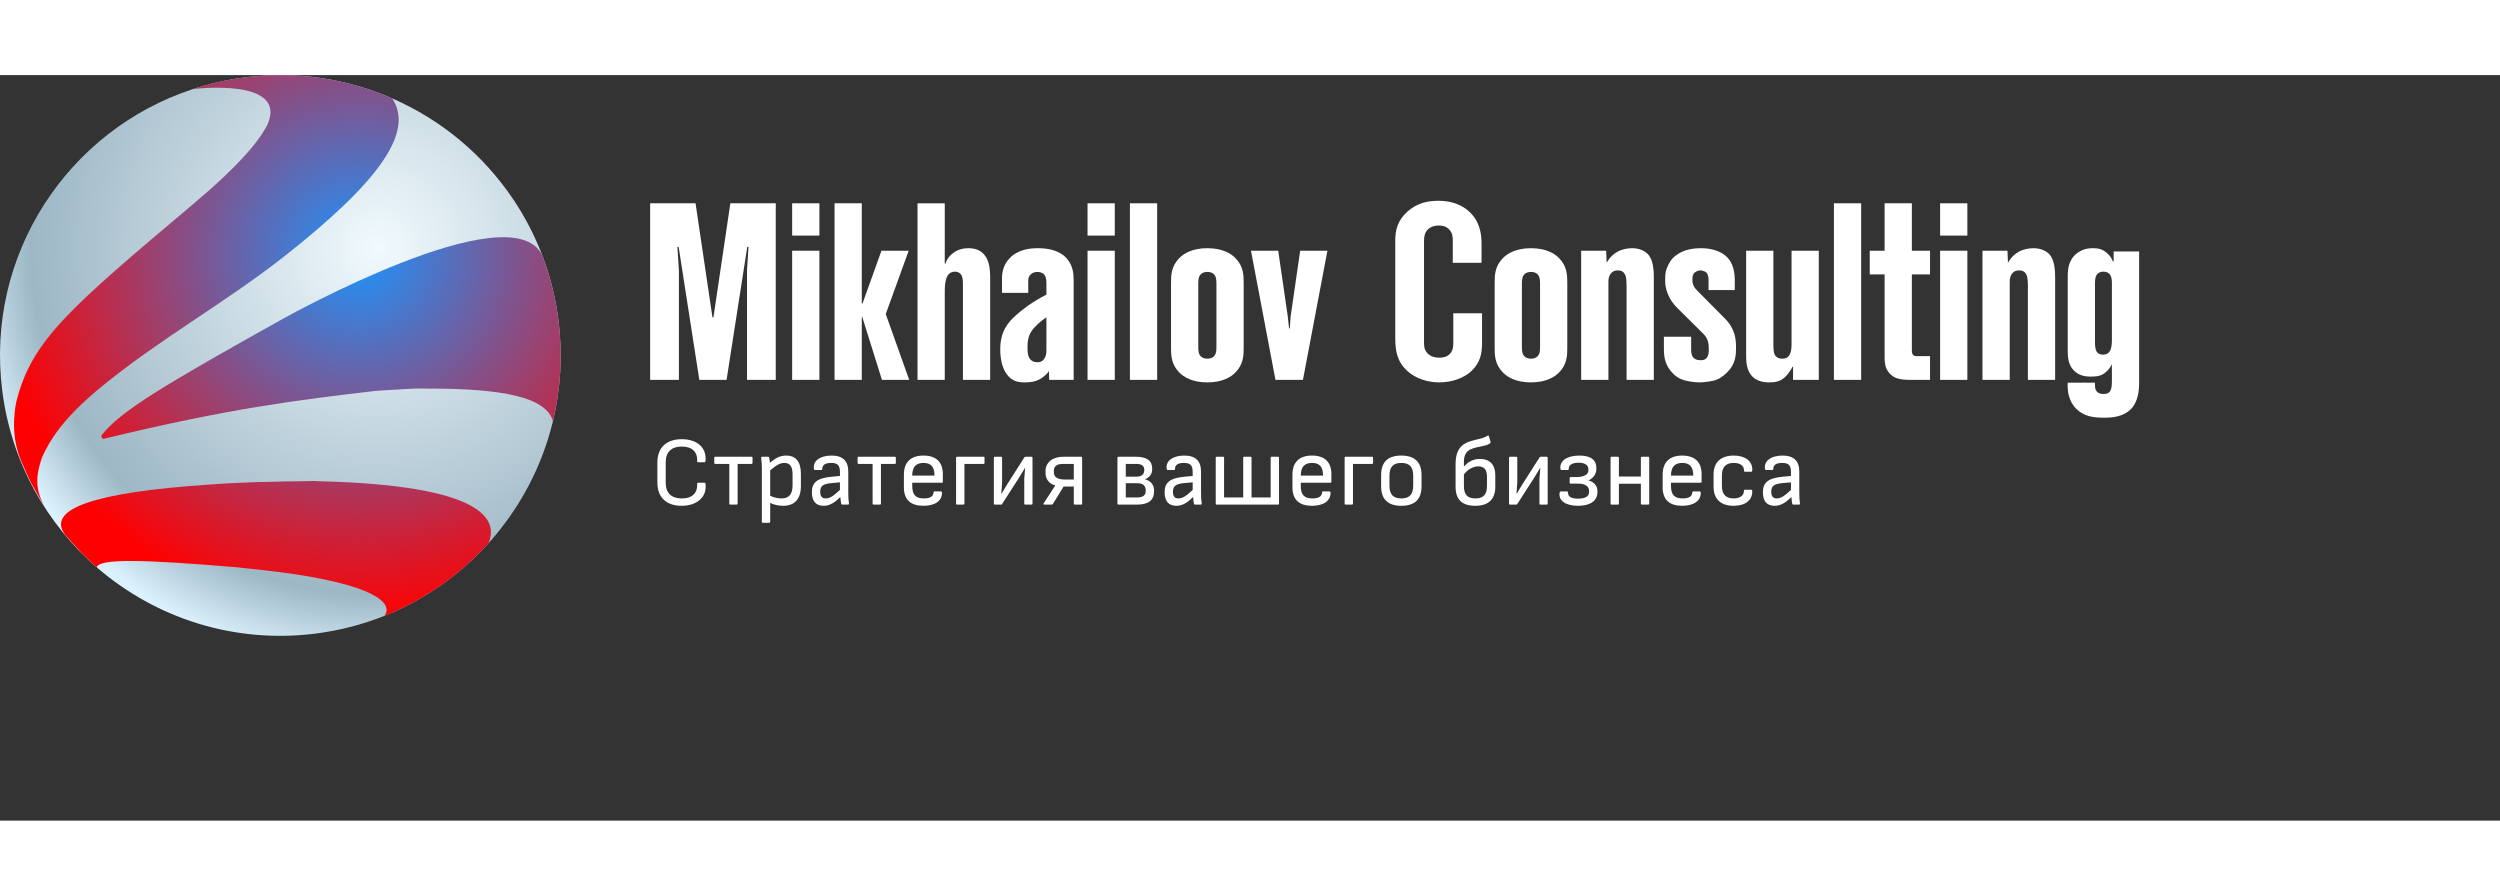 <?xml version="1.0" encoding="UTF-8"?> <svg xmlns="http://www.w3.org/2000/svg" xmlns:xlink="http://www.w3.org/1999/xlink" id="Layer_1" x="0px" y="0px" width="1700px" height="609.091px" viewBox="0 0 356.8 106.4" style="enable-background:new 0 0 316.8 86.4;" xml:space="preserve"><rect x="0" y="0" width="356.8" height="106.4" fill="#333333" stroke="none"/> <style type="text/css">.title{fill:#ffffff;}.slogan{fill:#ffffff;}</style> <g transform="scale(0.924) translate(0, 0)"><g> <radialGradient id="SVGID_1_" cx="58.344" cy="26.694" r="64.671" gradientUnits="userSpaceOnUse"> <stop offset="0" style="stop-color:#f1fafe"></stop> <stop offset="0.83" style="stop-color:#9db7c5"></stop> <stop offset="1" style="stop-color:#dbf1fd"></stop> </radialGradient> <path fill="url(#SVGID_1_)" d="M86.263,37.887c0.676,5.355,0.342,10.602-0.852,15.551c0,0,0,0,0,0.004 c-1.703,7.082-5.17,13.553-9.959,18.868c-4.369,4.845-9.84,8.726-16.082,11.214c-3.346,1.332-6.912,2.268-10.65,2.739 c-12.6,1.588-24.619-2.404-33.57-10.057c-0.002-0.005-0.006-0.004-0.006-0.008l-0.004-0.003l-0.066-0.058 C7.218,69.389,1.743,59.81,0.345,48.72C-2.294,27.795,10.468,8.478,29.798,2.159c0,0,0,0,0.004,0 c2.586-0.851,5.287-1.462,8.086-1.814c8.008-1.01,15.785,0.239,22.689,3.254l0.004,0c7.59,3.306,14.117,8.745,18.738,15.658 c0,0,0.004,0.003,0.004,0C82.94,24.667,85.394,30.986,86.263,37.887z"></path> <g> <radialGradient id="SVGID_2_" cx="55.345" cy="27.694" r="62.859" gradientUnits="userSpaceOnUse"> <stop offset="0" style="stop-color:#1d94fc"></stop> <stop offset="0.904" style="stop-color:#ff0000"></stop> </radialGradient> <path fill="url(#SVGID_2_)" d="M44.038,27.895c-9.18,7.234-19.467,12.914-28.504,20.346c-6.25,5.14-7.932,8.534-8.836,10.358 l-0.227,0.503c-1.113,3.223-0.932,5.371,0.668,7.937c-0.727-1.15-1.609-2.744-2.277-3.934c-0.557-1.042-1.145-2.495-1.627-3.568 c-1.295-3.267-1.18-5.9-0.863-8.263l0.129-0.727c2.359-9.577,8.213-14.512,27.602-30.853c6.469-5.454,9.822-9.306,11.188-12.013 c3.293-7.317-11.207-5.559-11.488-5.523c2.586-0.851,5.287-1.462,8.086-1.814c8.008-1.01,15.785,0.239,22.689,3.254l0.004,0 C63.954,8.72,58.815,16.248,44.038,27.895z"></path> <radialGradient id="SVGID_3_" cx="55.345" cy="27.694" r="62.859" gradientUnits="userSpaceOnUse"> <stop offset="0" style="stop-color:#1d94fc"></stop> <stop offset="0.904" style="stop-color:#ff0000"></stop> </radialGradient> <path fill="url(#SVGID_3_)" d="M75.452,72.31c-4.369,4.845-9.84,8.726-16.082,11.214c1.143-1.434,0.16-4.33-14.084-6.474 l-1.855-0.248l-0.467-0.06l-0.406-0.045l-0.791-0.094c-1.719-0.219-1.719-0.219-3.316-0.381l-1.75-0.192 c-15.178-1.285-21.074-1.309-21.758-0.085c0.061,0.074,0.139,0.173,0.197,0.25l-0.066-0.058l-1.779-1.631 c-0.994-0.952-2.195-2.339-3.115-3.361c-3.297-4.052,4.146-6.704,22.125-7.895l2.402-0.168c1.639-0.067,3.275-0.174,4.914-0.218 l2.594-0.049l1.295-0.04l0.639-0.016H44.7l2.211-0.032l1.096-0.026l0.271-0.007l0.135-0.006l0.326,0.018l0.074,0.002l0.621,0.026 C74.854,63.377,76.991,68.716,75.452,72.31z"></path> <radialGradient id="SVGID_4_" cx="55.345" cy="27.694" r="62.859" gradientUnits="userSpaceOnUse"> <stop offset="0" style="stop-color:#1d94fc"></stop> <stop offset="0.904" style="stop-color:#ff0000"></stop> </radialGradient> <path fill="url(#SVGID_4_)" d="M83.755,27.837c-4.746-9.928-39.961,9.751-39.961,9.751l0,0 C25.38,47.86,18.544,51.934,15.677,55.646c-0.002,0.069-0.033,0.162-0.027,0.23c0.043,0.106,0.16,0.212,0.227,0.3 c0.037-0.002,0.086,0.004,0.123,0.003c19.633-4.752,30.029-5.981,42.068-7.411c5.635-0.351,5.635-0.351,6.613-0.358 c10.154-0.038,19.471,0.608,20.73,5.028c1.193-4.949,1.527-10.196,0.852-15.551C85.819,34.371,84.964,31.008,83.755,27.837z"></path> </g> </g> </g> <g transform="scale(0.036) translate(2542.466, 1208.219)"> <path transform="translate(0,0) rotate(180) scale(-1, 1)" d="M338 0h-108l-82 527h-5l6 -93v-434h-114v700h180l67 -452h4l67 452h180v-700h-114v434l6 93h-5z" class="title"></path> <path transform="translate(568,0) rotate(180) scale(-1, 1)" d="M138 0h-108v512h108v-512zM138 572h-108v128h108v-128z" class="title"></path> <path transform="translate(736,0) rotate(180) scale(-1, 1)" d="M326 0h-108l-78 249h-2v-249h-108v700h108v-397h3l75 209h108l-91 -251z" class="title"></path> <path transform="translate(1065,0) rotate(180) scale(-1, 1)" d="M318 0h-108v380c0 22 -3 32 -7 37c-5 7 -13 12 -24 12c-23 0 -32 -16 -36 -31c-4 -14 -5 -30 -5 -52v-346h-108v700h108v-239h3c3 11 9 22 20 33c13 13 35 28 70 28c25 0 53 -6 71 -36c13 -22 16 -52 16 -75v-411z" class="title"></path> <path transform="translate(1408,0) rotate(180) scale(-1, 1)" d="M306 0h-97l-1 35c-3 -5 -14 -19 -32 -30c-21 -13 -44 -15 -64 -15c-31 0 -52 7 -71 32c-19 26 -26 62 -26 99c0 71 30 106 61 134c25 23 67 55 122 83v42c0 10 0 25 -7 35c-5 8 -16 13 -29 13c-12 0 -23 -5 -29 -13c-9 -11 -7 -23 -7 -35v-35h-104v59c0 21 5 52 30 78 c33 35 80 40 112 40c33 0 83 -5 115 -41c26 -30 27 -63 27 -92v-389zM198 122v126c-20 -13 -46 -35 -59 -55c-15 -23 -16 -45 -16 -66c0 -19 2 -31 7 -40c9 -15 23 -17 33 -17c15 0 23 7 29 18s6 23 6 34z" class="title"></path> <path transform="translate(1739,0) rotate(180) scale(-1, 1)" d="M138 0h-108v512h108v-512zM138 572h-108v128h108v-128z" class="title"></path> <path transform="translate(1907,0) rotate(180) scale(-1, 1)" d="M138 0h-108v700h108v-700z" class="title"></path> <path transform="translate(2075,0) rotate(180) scale(-1, 1)" d="M133 383v-254c0 -14 2 -23 5 -29c8 -14 22 -16 31 -16s23 2 31 16c3 6 5 15 5 29v254c0 14 -2 23 -5 29c-8 14 -22 16 -31 16s-23 -2 -31 -16c-3 -6 -5 -15 -5 -29zM313 385v-258c0 -30 -1 -65 -32 -97c-19 -20 -54 -40 -112 -40s-93 20 -112 40c-31 32 -32 67 -32 97 v258c0 30 1 65 32 97c19 20 54 40 112 40s93 -20 112 -40c31 -32 32 -67 32 -97z" class="title"></path> <path transform="translate(2413,0) rotate(180) scale(-1, 1)" d="M210 0h-109l-97 512h108l38 -262l5 -46h3l3 46l38 262h108z" class="title"></path> <path transform="translate(2957,0) rotate(180) scale(-1, 1)" d="M376 264v-118c0 -39 -6 -77 -42 -111c-29 -27 -75 -45 -128 -45c-43 0 -92 14 -126 45c-44 40 -48 87 -48 132v384c0 44 9 80 47 115s81 44 125 44c52 0 92 -17 119 -41c45 -40 51 -92 51 -128v-77h-114v86c0 16 0 31 -14 46c-11 12 -25 16 -41 16c-21 0 -34 -7 -42 -14 c-16 -14 -17 -34 -17 -51v-393c0 -17 -1 -33 14 -49c15 -15 34 -17 47 -17c14 0 32 3 44 18c11 14 11 29 11 43v115h114z" class="title"></path> <path transform="translate(3358,0) rotate(180) scale(-1, 1)" d="M133 383v-254c0 -14 2 -23 5 -29c8 -14 22 -16 31 -16s23 2 31 16c3 6 5 15 5 29v254c0 14 -2 23 -5 29c-8 14 -22 16 -31 16s-23 -2 -31 -16c-3 -6 -5 -15 -5 -29zM313 385v-258c0 -30 -1 -65 -32 -97c-19 -20 -54 -40 -112 -40s-93 20 -112 40c-31 32 -32 67 -32 97 v258c0 30 1 65 32 97c19 20 54 40 112 40s93 -20 112 -40c31 -32 32 -67 32 -97z" class="title"></path> <path transform="translate(3696,0) rotate(180) scale(-1, 1)" d="M318 0h-108v372c0 28 -3 39 -5 43c-6 14 -16 19 -30 19c-10 0 -23 -3 -31 -18c-6 -10 -6 -22 -6 -33v-383h-108v512h99l2 -48c12 22 28 36 43 44c18 10 40 14 59 14c28 0 49 -11 61 -23c23 -24 24 -68 24 -95v-404z" class="title"></path> <path transform="translate(4039,0) rotate(180) scale(-1, 1)" d="M15 171h108v-53c0 -10 2 -23 9 -30c8 -9 20 -10 29 -10s18 1 25 11c6 9 7 21 7 31c0 25 -3 44 -21 62l-104 103c-16 16 -28 33 -36 52c-10 24 -12 40 -12 59c0 26 2 39 12 59c9 18 17 29 33 40c28 20 60 27 98 27c43 0 75 -13 94 -28c35 -28 39 -71 39 -101v-37h-104v41 c0 8 -2 22 -8 28c-5 5 -17 9 -24 9s-16 -3 -22 -8c-10 -9 -10 -19 -10 -29c0 -18 6 -30 19 -43l110 -111c42 -42 44 -85 44 -116c0 -28 -2 -57 -25 -86c-12 -15 -32 -32 -49 -39c-18 -8 -52 -12 -72 -12c-16 0 -45 4 -61 9c-20 6 -36 17 -50 34c-20 23 -29 49 -29 88v50z " class="title"></path> <path transform="translate(4355,0) rotate(180) scale(-1, 1)" d="M313 0h-102v52h-2c-7 -14 -20 -32 -30 -41c-20 -19 -42 -21 -63 -21c-26 0 -63 6 -81 45c-10 22 -10 46 -10 64v413h108v-369c0 -26 2 -36 4 -40c3 -8 11 -19 31 -19c16 0 25 6 31 19c5 11 6 25 6 40v369h108v-512z" class="title"></path> <path transform="translate(4698,0) rotate(180) scale(-1, 1)" d="M138 0h-108v700h108v-700z" class="title"></path> <path transform="translate(4866,0) rotate(180) scale(-1, 1)" d="M243 0h-77c-19 0 -43 1 -61 9c-15 7 -27 19 -34 34c-9 19 -8 40 -8 56v319h-59v94h59v188h108v-188h72v-94h-72v-302c0 -23 14 -22 22 -22h50v-94z" class="title"></path> <path transform="translate(5119,0) rotate(180) scale(-1, 1)" d="M138 0h-108v512h108v-512zM138 572h-108v128h108v-128z" class="title"></path> <path transform="translate(5287,0) rotate(180) scale(-1, 1)" d="M318 0h-108v372c0 28 -3 39 -5 43c-6 14 -16 19 -30 19c-10 0 -23 -3 -31 -18c-6 -10 -6 -22 -6 -33v-383h-108v512h99l2 -48c12 22 28 36 43 44c18 10 40 14 59 14c28 0 49 -11 61 -23c23 -24 24 -68 24 -95v-404z" class="title"></path> <path transform="translate(5630,0) rotate(180) scale(-1, 1)" d="M25 -11h108v-12c0 -11 3 -17 5 -20c7 -11 19 -13 28 -13s21 1 28 13c3 5 6 15 6 36v69c-6 -13 -17 -27 -30 -36c-18 -13 -37 -13 -55 -13c-22 0 -53 4 -74 34c-16 23 -16 50 -16 69v298c0 61 28 83 44 93c18 11 33 15 55 15c21 0 37 -3 55 -18c12 -10 20 -21 25 -35l3 1 v39h101v-524c0 -51 -15 -81 -29 -97c-31 -35 -78 -38 -109 -38c-44 0 -80 5 -110 34c-33 32 -37 75 -35 105zM200 157v227c0 11 -1 22 -6 31c-6 10 -16 14 -27 14c-9 0 -21 -2 -28 -14c-5 -8 -6 -19 -6 -34v-234c0 -21 4 -29 5 -32c6 -13 18 -15 27 -15c14 0 24 6 30 20 c1 4 5 14 5 37z" class="title"></path> </g> <g transform="scale(0.014) translate(6628.571, 4378.571)"> <path transform="translate(0,0) rotate(180) scale(-1, 1)" d="M479 213c-1 6 3 10 9 10h64c9 0 11 -5 12 -14c15 -134 -90 -221 -244 -221c-156 0 -247 87 -247 235v209c0 148 92 235 248 235c153 0 255 -82 243 -221c-1 -7 -3 -14 -11 -14h-65c-6 0 -10 4 -9 10c4 96 -52 150 -157 150c-106 0 -164 -56 -164 -159v-211 c0 -103 58 -159 164 -159c105 0 161 54 157 150z" class="slogan"></path> <path transform="translate(633,0) rotate(180) scale(-1, 1)" d="M400 488c6 0 10 -4 10 -10v-53c0 -6 -4 -10 -10 -10h-142v-405c0 -6 -4 -10 -10 -10h-65c-6 0 -10 4 -10 10v405h-143c-6 0 -10 4 -10 10v53c0 6 4 10 10 10h370z" class="slogan"></path> <path transform="translate(1063,0) rotate(180) scale(-1, 1)" d="M323 500c98 0 150 -61 150 -186v-125c0 -129 -63 -201 -179 -201c-46 0 -100 11 -134 30v-193c0 -6 -4 -10 -10 -10h-65c-6 0 -10 4 -10 10v550c0 30 -3 72 -7 101c-1 8 4 12 10 12h61c7 0 10 -3 11 -10c2 -11 6 -36 7 -52c60 52 107 74 166 74zM388 199v110 c0 80 -28 116 -83 116c-43 0 -80 -20 -145 -76v-259c36 -18 80 -27 116 -27c77 0 112 45 112 136z" class="slogan"></path> <path transform="translate(1600,0) rotate(180) scale(-1, 1)" d="M419 121c0 -47 2 -83 7 -110c1 -7 -3 -11 -10 -11h-58c-8 0 -10 6 -12 14c-2 9 -6 38 -8 64c-63 -64 -113 -90 -171 -90c-78 0 -119 47 -119 137c0 104 56 146 208 160l78 7v41c0 67 -24 92 -90 92c-60 0 -91 -21 -90 -62c0 -6 -3 -10 -9 -10h-66c-7 0 -10 5 -11 19 c-7 76 66 128 179 128c116 0 172 -54 172 -165v-214zM133 131c0 -46 18 -68 56 -68c40 0 78 23 145 87v77l-80 -7c-92 -8 -121 -29 -121 -89z" class="slogan"></path> <path transform="translate(2094,0) rotate(180) scale(-1, 1)" d="M400 488c6 0 10 -4 10 -10v-53c0 -6 -4 -10 -10 -10h-142v-405c0 -6 -4 -10 -10 -10h-65c-6 0 -10 4 -10 10v405h-143c-6 0 -10 4 -10 10v53c0 6 4 10 10 10h370z" class="slogan"></path> <path transform="translate(2524,0) rotate(180) scale(-1, 1)" d="M147 223v-32c0 -90 35 -128 119 -128c63 0 97 21 98 61c0 7 5 11 11 11h65c5 0 9 -4 10 -9c5 -85 -68 -138 -189 -138c-128 0 -195 60 -199 178v140c0 126 70 194 199 194s198 -66 198 -189v-78c0 -6 -4 -10 -10 -10h-302zM262 425c-78 0 -115 -42 -115 -129h227 c0 88 -35 129 -112 129z" class="slogan"></path> <path transform="translate(3043,0) rotate(180) scale(-1, 1)" d="M355 488c6 0 10 -4 10 -10v-53c0 -6 -4 -10 -10 -10h-195v-405c0 -6 -4 -10 -10 -10h-65c-6 0 -10 4 -10 10v468c0 6 4 10 10 10h270z" class="slogan"></path> <path transform="translate(3428,0) rotate(180) scale(-1, 1)" d="M459 488c6 0 10 -4 10 -10v-468c0 -6 -4 -10 -10 -10h-64c-6 0 -10 4 -10 10v253l9 111h-2l-57 -94l-176 -274c-2 -4 -6 -6 -9 -6h-65c-6 0 -10 4 -10 10v468c0 6 4 10 10 10h64c6 0 10 -4 10 -10v-255l-8 -112h2l58 96l174 273c4 6 8 8 14 8h60z" class="slogan"></path> <path transform="translate(3972,0) rotate(180) scale(-1, 1)" d="M421 488c6 0 10 -4 10 -10v-468c0 -6 -4 -10 -10 -10h-65c-6 0 -10 4 -10 10v174h-104l-109 -177c-3 -5 -7 -7 -13 -7h-75c-8 0 -11 5 -7 12l119 183c-64 19 -99 64 -99 127v22c0 86 72 144 180 144h183zM346 256v159h-108c-63 0 -95 -23 -95 -67v-19 c0 -49 37 -73 112 -73h91z" class="slogan"></path> <path transform="translate(4688,0) rotate(180) scale(-1, 1)" d="M353 259c58 -13 95 -57 95 -112v-12c0 -91 -57 -135 -176 -135h-187c-6 0 -10 4 -10 10v468c0 6 4 10 10 10h179c109 0 165 -40 165 -119v-10c0 -48 -29 -86 -76 -100zM269 415h-109v-130h112c47 0 76 24 76 63v10c0 37 -28 57 -79 57zM363 138v10c0 45 -29 70 -82 70 h-121v-145h117c57 0 86 22 86 65z" class="slogan"></path> <path transform="translate(5196,0) rotate(180) scale(-1, 1)" d="M419 121c0 -47 2 -83 7 -110c1 -7 -3 -11 -10 -11h-58c-8 0 -10 6 -12 14c-2 9 -6 38 -8 64c-63 -64 -113 -90 -171 -90c-78 0 -119 47 -119 137c0 104 56 146 208 160l78 7v41c0 67 -24 92 -90 92c-60 0 -91 -21 -90 -62c0 -6 -3 -10 -9 -10h-66c-7 0 -10 5 -11 19 c-7 76 66 128 179 128c116 0 172 -54 172 -165v-214zM133 131c0 -46 18 -68 56 -68c40 0 78 23 145 87v77l-80 -7c-92 -8 -121 -29 -121 -89z" class="slogan"></path> <path transform="translate(5690,0) rotate(180) scale(-1, 1)" d="M710 488c6 0 10 -4 10 -10v-468c0 -6 -4 -10 -10 -10h-625c-6 0 -10 4 -10 10v468c0 6 4 10 10 10h65c6 0 10 -4 10 -10v-405h195v405c0 6 4 10 10 10h65c6 0 10 -4 10 -10v-405h195v405c0 6 4 10 10 10h65z" class="slogan"></path> <path transform="translate(6485,0) rotate(180) scale(-1, 1)" d="M147 223v-32c0 -90 35 -128 119 -128c63 0 97 21 98 61c0 7 5 11 11 11h65c5 0 9 -4 10 -9c5 -85 -68 -138 -189 -138c-128 0 -195 60 -199 178v140c0 126 70 194 199 194s198 -66 198 -189v-78c0 -6 -4 -10 -10 -10h-302zM262 425c-78 0 -115 -42 -115 -129h227 c0 88 -35 129 -112 129z" class="slogan"></path> <path transform="translate(7004,0) rotate(180) scale(-1, 1)" d="M355 488c6 0 10 -4 10 -10v-53c0 -6 -4 -10 -10 -10h-195v-405c0 -6 -4 -10 -10 -10h-65c-6 0 -10 4 -10 10v468c0 6 4 10 10 10h270z" class="slogan"></path> <path transform="translate(7389,0) rotate(180) scale(-1, 1)" d="M268 500c134 0 206 -65 206 -198v-116c0 -133 -70 -198 -206 -198c-135 0 -206 65 -206 198v116c0 133 70 198 206 198zM389 294c0 88 -36 131 -121 131s-121 -43 -121 -131v-100c0 -88 36 -131 121 -131s121 43 121 131v100z" class="slogan"></path> <path transform="translate(8135,0) rotate(180) scale(-1, 1)" d="M324 466c95 0 156 -55 156 -167v-117c0 -128 -70 -194 -204 -194c-135 0 -201 63 -201 194v232c0 122 42 180 102 212c76 40 167 38 225 77c6 4 11 1 13 -6l17 -58c1 -5 1 -9 -4 -13c-42 -34 -129 -30 -201 -63c-45 -21 -67 -63 -67 -126v-50c42 50 97 79 164 79z M395 190v97c0 74 -34 103 -88 103c-53 0 -109 -31 -147 -82v-118c0 -86 33 -127 118 -127c84 0 117 44 117 127z" class="slogan"></path> <path transform="translate(8680,0) rotate(180) scale(-1, 1)" d="M459 488c6 0 10 -4 10 -10v-468c0 -6 -4 -10 -10 -10h-64c-6 0 -10 4 -10 10v253l9 111h-2l-57 -94l-176 -274c-2 -4 -6 -6 -9 -6h-65c-6 0 -10 4 -10 10v468c0 6 4 10 10 10h64c6 0 10 -4 10 -10v-255l-8 -112h2l58 96l174 273c4 6 8 8 14 8h60z" class="slogan"></path> <path transform="translate(9224,0) rotate(180) scale(-1, 1)" d="M234 61c75 0 113 23 113 67v12c0 46 -40 74 -110 74h-78c-6 0 -10 4 -10 10v47c0 6 4 10 10 10h58c78 0 123 25 123 69v10c0 40 -32 67 -98 67c-64 0 -102 -21 -102 -59c0 -10 -3 -15 -9 -15h-64c-7 0 -12 4 -13 17c-6 76 66 130 195 130c114 0 172 -43 172 -128v-11 c0 -49 -34 -97 -83 -114c57 -13 94 -55 94 -107v-12c0 -90 -74 -140 -197 -140c-129 0 -199 53 -189 129c2 13 6 18 13 18h64c6 0 9 -5 9 -15c1 -39 32 -59 102 -59z" class="slogan"></path> <path transform="translate(9715,0) rotate(180) scale(-1, 1)" d="M459 488c6 0 10 -4 10 -10v-468c0 -6 -4 -10 -10 -10h-65c-6 0 -10 4 -10 10v203h-224v-203c0 -6 -4 -10 -10 -10h-65c-6 0 -10 4 -10 10v468c0 6 4 10 10 10h65c6 0 10 -4 10 -10v-192h224v192c0 6 4 10 10 10h65z" class="slogan"></path> <path transform="translate(10259,0) rotate(180) scale(-1, 1)" d="M147 223v-32c0 -90 35 -128 119 -128c63 0 97 21 98 61c0 7 5 11 11 11h65c5 0 9 -4 10 -9c5 -85 -68 -138 -189 -138c-128 0 -195 60 -199 178v140c0 126 70 194 199 194s198 -66 198 -189v-78c0 -6 -4 -10 -10 -10h-302zM262 425c-78 0 -115 -42 -115 -129h227 c0 88 -35 129 -112 129z" class="slogan"></path> <path transform="translate(10778,0) rotate(180) scale(-1, 1)" d="M446 152c6 0 10 -3 10 -9c6 -95 -67 -155 -189 -155c-132 0 -205 69 -205 194v124c0 125 73 194 206 194c117 0 189 -57 189 -142c0 -17 -3 -23 -10 -23h-66c-6 0 -9 5 -9 16c0 46 -40 74 -104 74c-81 0 -121 -42 -121 -127v-108c0 -85 40 -127 120 -127 c64 0 104 31 104 73c0 11 3 16 9 16h66z" class="slogan"></path> <path transform="translate(11295,0) rotate(180) scale(-1, 1)" d="M419 121c0 -47 2 -83 7 -110c1 -7 -3 -11 -10 -11h-58c-8 0 -10 6 -12 14c-2 9 -6 38 -8 64c-63 -64 -113 -90 -171 -90c-78 0 -119 47 -119 137c0 104 56 146 208 160l78 7v41c0 67 -24 92 -90 92c-60 0 -91 -21 -90 -62c0 -6 -3 -10 -9 -10h-66c-7 0 -10 5 -11 19 c-7 76 66 128 179 128c116 0 172 -54 172 -165v-214zM133 131c0 -46 18 -68 56 -68c40 0 78 23 145 87v77l-80 -7c-92 -8 -121 -29 -121 -89z" class="slogan"></path> </g> </svg> 